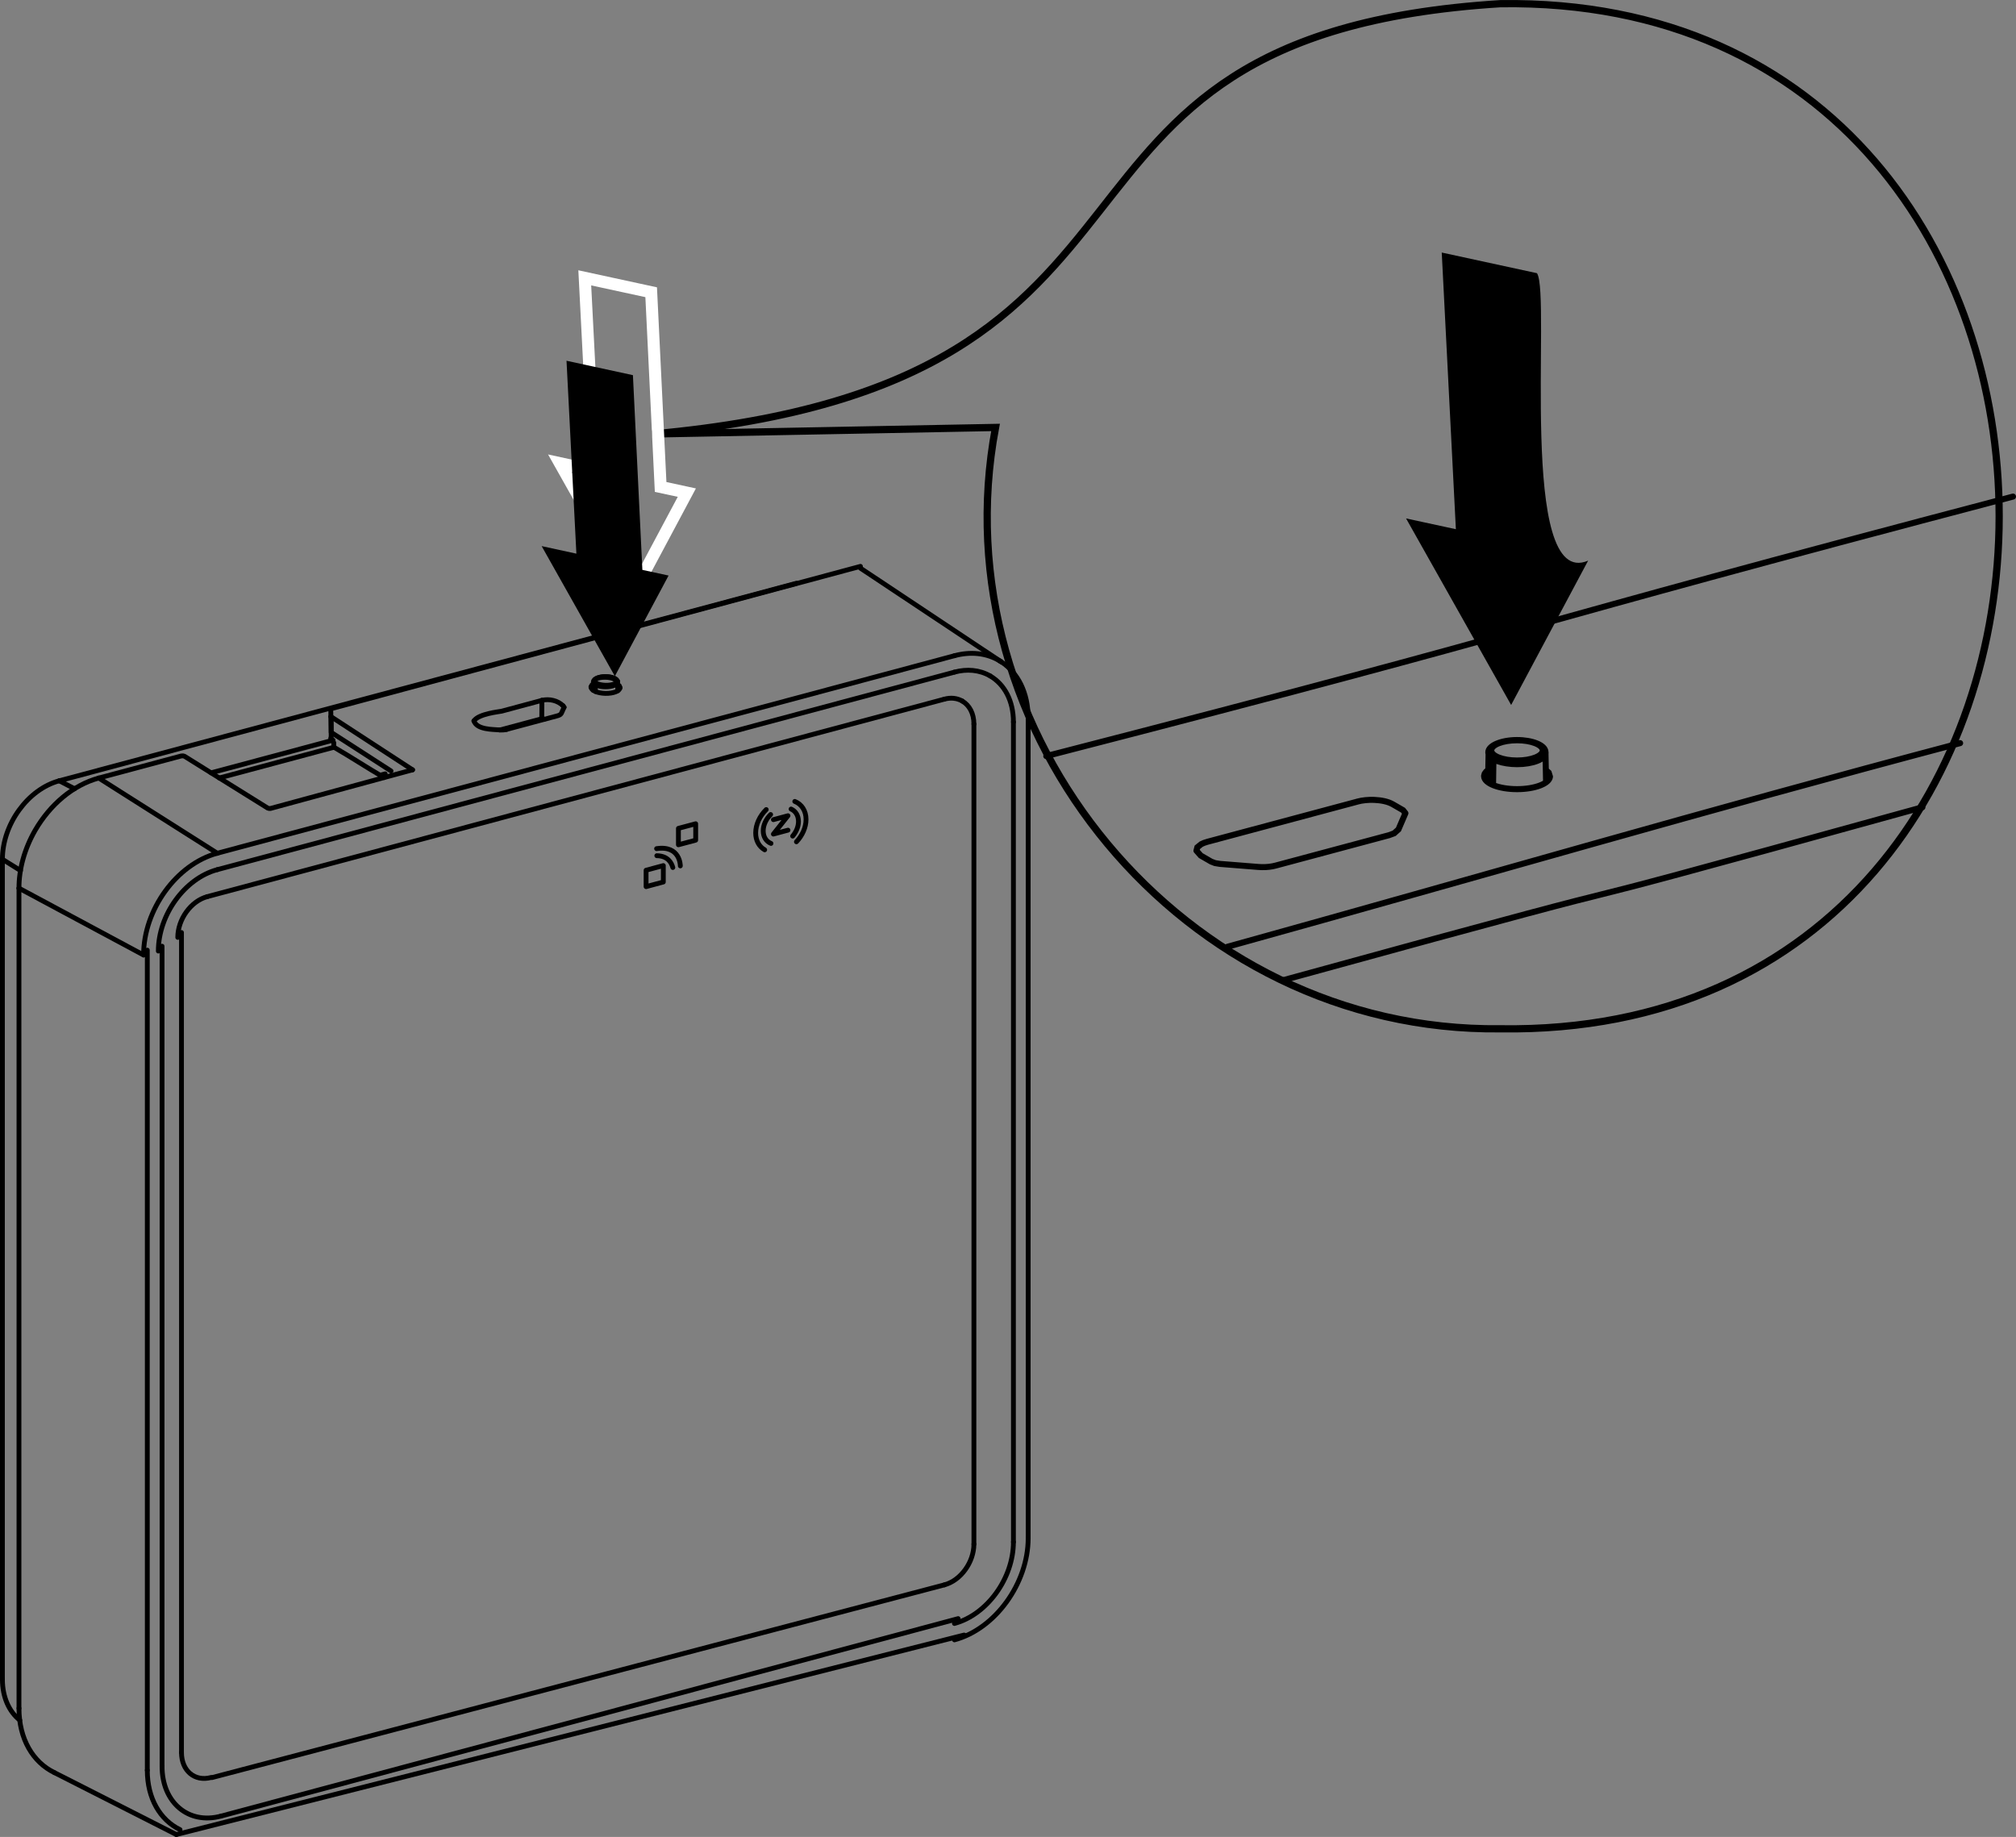 <?xml version="1.0" encoding="utf-8"?>
<!-- Generator: Adobe Illustrator 24.3.0, SVG Export Plug-In . SVG Version: 6.00 Build 0)  -->
<svg version="1.1" id="Layer_1" xmlns="http://www.w3.org/2000/svg" xmlns:xlink="http://www.w3.org/1999/xlink" x="0px" y="0px"
	 width="83.612px" height="76.185px" viewBox="0 0 83.612 76.185" style="enable-background:new 0 0 83.612 76.185;"
	 xml:space="preserve">
<rect x="0" y="0" width="83.612" height="76.185" fill="#808080" stroke="none"/>
<style type="text/css">
	.st0{fill:none;stroke:#000000;stroke-width:0.3;}
	.st1{fill:none;stroke:#000000;stroke-width:0.25;stroke-linecap:round;}
	.st2{fill-rule:evenodd;clip-rule:evenodd;}
	.st3{fill:none;stroke:#000000;stroke-width:0.2;stroke-linecap:round;stroke-linejoin:round;}
	.st4{fill:none;stroke:#FFFFFF;stroke-width:0.5;stroke-miterlimit:3.864;}
</style>
<g>
	<path class="st0" d="M41.289,17.728c-2.381,12.673,7.803,25.095,20.94,24.94c27.574,0.402,27.587-42.92-0.002-42.515
		c-21.239,1.33-11.41,15.713-35.172,17.846L41.289,17.728z"/>
	<path class="st1" d="M57.494,34.669l-0.23,0.061 M50.907,39.266c10.668-2.961,19.684-5.611,30.388-8.446 M53.2,40.658
		c21.176-5.828,5.364-1.317,26.53-7.178 M58.289,33.726l-0.29,0.674l-0.178,0.16l-0.214,0.079L52.901,35.9l-0.13,0.029
		 M52.191,35.956c0.204,0.017,0.407,0.005,0.58-0.027 M52.191,35.956l-1.594-0.127l-0.206-0.034l-0.159-0.062l-0.431-0.249
		l-0.179-0.202 M61.552,32.171c-0.001,0.007-0.001,0.014-0.001,0.02c0,0.297,0.612,0.538,1.367,0.538
		c0.737,0,1.338-0.229,1.366-0.517 M58.289,33.726l-0.1-0.125l-0.432-0.249 M57.757,33.352c-0.186-0.106-0.459-0.165-0.761-0.178
		 M56.996,33.174c-0.259-0.009-0.498,0.017-0.694,0.07 M56.302,33.245l-6.225,1.667l-0.143,0.046l-0.118,0.054l-0.158,0.129
		l-0.036,0.141 M61.552,32.171l0.024-0.084l0.059-0.081l0.087-0.075 M64.284,32.212l-0.053-0.17l-0.119-0.108 M43.393,31.358
		c22.162-5.715,17.96-4.939,40.094-10.763 M63.985,31.122c0-0.232-0.477-0.42-1.067-0.42s-1.069,0.188-1.069,0.42
		c0,0.231,0.479,0.419,1.069,0.419S63.985,31.353,63.985,31.122 M61.923,32.559l0.015-1.07l0.097-0.131 M61.738,31.271
		c0.059,0.241,0.573,0.42,1.18,0.422c0.654,0,1.184-0.209,1.184-0.466 M64.102,31.227c0-0.016-0.002-0.031-0.005-0.045
		 M64.122,32.444l-0.025-1.262 M64.097,31.182c-0.01-0.274-0.54-0.492-1.187-0.49c-0.655,0.003-1.186,0.231-1.184,0.508
		c0,0.025,0.005,0.049,0.012,0.071 M61.738,31.271l-0.023,1.173"/>
	<path class="st2" d="M60.381,21.948l-0.586-11.474l3.95,0.856c0.597,0.903-0.821,13.192,2.122,11.921l-3.194,5.987l-4.358-7.737
		L60.381,21.948z"/>
</g>
<path class="st3" d="M27.905,35.979c-0.054-0.198-0.21-0.483-0.664-0.49"/>
<path class="st3" d="M28.216,35.912c0,0,0.005-0.864-0.984-0.716"/>
<polygon class="st3" points="26.796,36.091 27.511,35.899 27.511,36.58 26.796,36.772 "/>
<polygon class="st3" points="28.137,34.355 28.853,34.164 28.853,34.845 28.137,35.036 "/>
<polyline class="st3" points="32.681,34.43 32.076,34.592 32.681,33.831 32.076,33.994 "/>
<path class="st3" d="M31.976,34.98c-0.195-0.08-0.322-0.268-0.322-0.52c0-0.247,0.122-0.497,0.308-0.679"/>
<path class="st3" d="M32.809,33.554c0.186,0.083,0.307,0.268,0.307,0.514c0,0.215-0.093,0.434-0.241,0.608"/>
<path class="st3" d="M31.715,35.245c-0.229-0.13-0.374-0.379-0.374-0.701c0-0.351,0.172-0.708,0.438-0.968"/>
<path class="st3" d="M32.963,33.238c0.281,0.112,0.467,0.383,0.467,0.746c0,0.333-0.156,0.672-0.399,0.928"/>
<path class="st3" d="M16.218,31.976c-0.827-0.534-1.655-1.069-2.482-1.602l-0.018-0.976l21.968-5.909"/>
<polyline class="st3" points="4.096,32.269 5.05,32.014 6.564,31.608 7.517,31.353 7.591,31.348 7.654,31.366 8.491,31.888 
	10.263,32.991 11.101,33.513 11.164,33.531 11.214,33.531 12.166,33.272 16.159,32.186 17.111,31.928 "/>
<path class="st3" d="M13.718,30.626c0.002-0.015,0-0.008,0.01-0.021"/>
<path class="st3" d="M22.476,29.046l-0.952,0.256l-0.721,0.194c-0.081,0.021-0.95,0.102-1.147,0.401"/>
<path class="st3" d="M24.511,28.487c0.046-0.101,0.013-0.059,0.099-0.127"/>
<path class="st3" d="M25.61,28.372c0.1,0.09,0.068,0.038,0.104,0.151"/>
<path class="st3" d="M23.395,29.333l-0.112,0.25c-0.036,0.063-0.102,0.086-0.165,0.104l-0.953,0.255l-0.204,0.055l-0.953,0.255"/>
<path class="st3" d="M20.713,30.272c-0.255-0.024-0.941-0.001-1.057-0.375"/>
<line class="st3" x1="39.168" y1="65.73" x2="8.796" y2="73.722"/>
<line class="st3" x1="8.596" y1="37.187" x2="39.168" y2="28.996"/>
<line class="st3" x1="40.392" y1="30.029" x2="40.392" y2="64.041"/>
<line class="st3" x1="9.014" y1="36.067" x2="39.584" y2="27.876"/>
<line class="st3" x1="42.031" y1="29.943" x2="42.031" y2="63.952"/>
<line class="st3" x1="0.787" y1="36.837" x2="5.955" y2="39.608"/>
<line class="st3" x1="9.012" y1="35.387" x2="4.096" y2="32.269"/>
<line class="st3" x1="39.585" y1="27.195" x2="9.012" y2="35.387"/>
<line class="st3" x1="35.686" y1="23.564" x2="41.525" y2="27.448"/>
<line class="st3" x1="42.643" y1="29.777" x2="42.643" y2="63.79"/>
<line class="st3" x1="39.985" y1="67.811" x2="7.313" y2="76.085"/>
<line class="st3" x1="7.313" y1="76.085" x2="2.258" y2="73.518"/>
<line class="st3" x1="0.787" y1="70.851" x2="0.787" y2="36.837"/>
<line class="st3" x1="17.111" y1="31.928" x2="13.718" y2="29.716"/>
<line class="st3" x1="23.395" y1="29.333" x2="23.351" y2="29.271"/>
<line class="st3" x1="13.735" y1="30.647" x2="13.735" y2="29.736"/>
<line class="st3" x1="22.476" y1="29.046" x2="22.469" y2="29.809"/>
<path class="st3" d="M8.596,37.187c-0.676,0.182-1.223,0.937-1.223,1.69"/>
<path class="st3" d="M40.392,30.029c0-0.44-0.188-0.781-0.482-0.953"/>
<path class="st3" d="M39.91,29.076c-0.223-0.129-0.485-0.15-0.742-0.08"/>
<path class="st3" d="M39.168,65.73c0.676-0.181,1.223-0.937,1.224-1.689"/>
<path class="st3" d="M9.014,36.067c-1.352,0.362-2.446,1.873-2.447,3.377"/>
<path class="st3" d="M42.031,29.943c0-0.882-0.375-1.564-0.965-1.909"/>
<path class="st3" d="M41.066,28.034c-0.445-0.257-0.97-0.298-1.482-0.158"/>
<path class="st3" d="M39.584,67.331c1.352-0.362,2.447-1.874,2.447-3.379"/>
<path class="st3" d="M41.526,27.448c-0.022-0.014-0.043-0.027-0.062-0.038"/>
<path class="st3" d="M41.464,27.41c-0.56-0.336-1.226-0.392-1.878-0.215"/>
<path class="st3" d="M9.012,35.387c-1.688,0.453-3.057,2.342-3.057,4.22"/>
<path class="st3" d="M42.643,29.778c-0.001-1.057-0.433-1.885-1.117-2.33"/>
<path class="st3" d="M39.585,68.011c1.688-0.451,3.057-2.341,3.058-4.22"/>
<path class="st3" d="M0.787,70.851c0,1.27,0.579,2.236,1.471,2.667"/>
<path class="st3" d="M4.096,32.269c-1.071,0.288-2.023,1.109-2.635,2.161c-0.457,0.792-0.677,1.639-0.674,2.407"/>
<path class="st3" d="M23.351,29.271c-0.214-0.216-0.57-0.301-0.875-0.225"/>
<path class="st3" d="M20.713,30.272c0.113,0.011,0.216,0.003,0.297-0.021"/>
<path class="st3" d="M24.511,28.487v0.005c-0.003,0.139,0.264,0.258,0.596,0.266c0.328,0.007,0.598-0.097,0.607-0.235"/>
<path class="st3" d="M15.929,32.248c-0.723-0.417-1.353-0.84-2.077-1.257l-4.755,1.274"/>
<polyline class="st3" points="22.57,29.829 22.512,29.799 20.734,30.274 "/>
<line class="st3" x1="0.1" y1="69.649" x2="0.1" y2="35.637"/>
<line class="st3" x1="2.458" y1="32.382" x2="33.031" y2="24.19"/>
<line class="st3" x1="0.85" y1="36.105" x2="0.1" y2="35.637"/>
<line class="st3" x1="3.094" y1="32.713" x2="2.458" y2="32.382"/>
<line class="st3" x1="13.813" y1="30.697" x2="8.755" y2="32.052"/>
<line class="st3" x1="13.843" y1="30.993" x2="13.843" y2="30.802"/>
<line class="st3" x1="15.976" y1="32.094" x2="15.831" y2="32.133"/>
<path class="st3" d="M0.1,69.65c-0.001,0.736,0.28,1.344,0.722,1.691"/>
<path class="st3" d="M2.458,32.382C1.156,32.731,0.1,34.188,0.1,35.637"/>
<line class="st3" x1="25.622" y1="28.647" x2="25.613" y2="28.274"/>
<path class="st3" d="M24.694,28.678c0.004-0.302-0.051-0.204,0.045-0.335"/>
<line class="st3" x1="24.604" y1="28.63" x2="24.611" y2="28.289"/>
<line class="st3" x1="25.614" y1="28.279" x2="25.614" y2="28.271"/>
<path class="st3" d="M25.614,28.271c0-0.116-0.224-0.21-0.5-0.21c-0.271,0-0.492,0.09-0.5,0.203"/>
<path class="st3" d="M24.613,28.276c-0.001,0.005-0.001,0.009-0.001,0.012c0,0.109,0.224,0.197,0.502,0.197
	c0.276,0,0.501-0.088,0.501-0.197"/>
<line class="st3" x1="25.615" y1="28.288" x2="25.615" y2="28.287"/>
<path class="st3" d="M24.663,28.265c0.033,0.082,0.223,0.147,0.446,0.155c0.251,0.008,0.458-0.059,0.461-0.15"/>
<path class="st3" d="M25.57,28.27c0.003-0.091-0.199-0.172-0.451-0.181c-0.192-0.007-0.36,0.032-0.429,0.093"/>
<path class="st3" d="M25.532,28.175c-0.071-0.068-0.239-0.11-0.419-0.11c-0.25,0-0.453,0.079-0.453,0.178
	c0,0.007,0.001,0.015,0.003,0.022"/>
<polygon class="st4" points="24.662,19.523 24.253,11.523 27.007,12.12 27.399,20.196 28.486,20.431 26.259,24.605 23.221,19.21 "/>
<polygon class="st2" points="23.905,22.962 23.496,14.962 26.25,15.559 26.642,23.635 27.729,23.87 25.501,28.044 22.464,22.649 "/>
<line class="st3" x1="7.527" y1="72.687" x2="7.527" y2="38.675"/>
<line class="st3" x1="6.721" y1="73.255" x2="6.721" y2="39.242"/>
<line class="st3" x1="39.738" y1="67.13" x2="9.168" y2="75.32"/>
<line class="st3" x1="6.109" y1="39.406" x2="6.109" y2="73.419"/>
<path class="st3" d="M7.527,72.686c0,0.753,0.547,1.215,1.223,1.034"/>
<path class="st3" d="M6.721,73.255c0,1.504,1.095,2.428,2.447,2.065"/>
<path class="st3" d="M6.109,73.419c0,1.174,0.535,2.065,1.358,2.464"/>
<g>
</g>
<g>
</g>
<g>
</g>
<g>
</g>
<g>
</g>
<g>
</g>
</svg>
